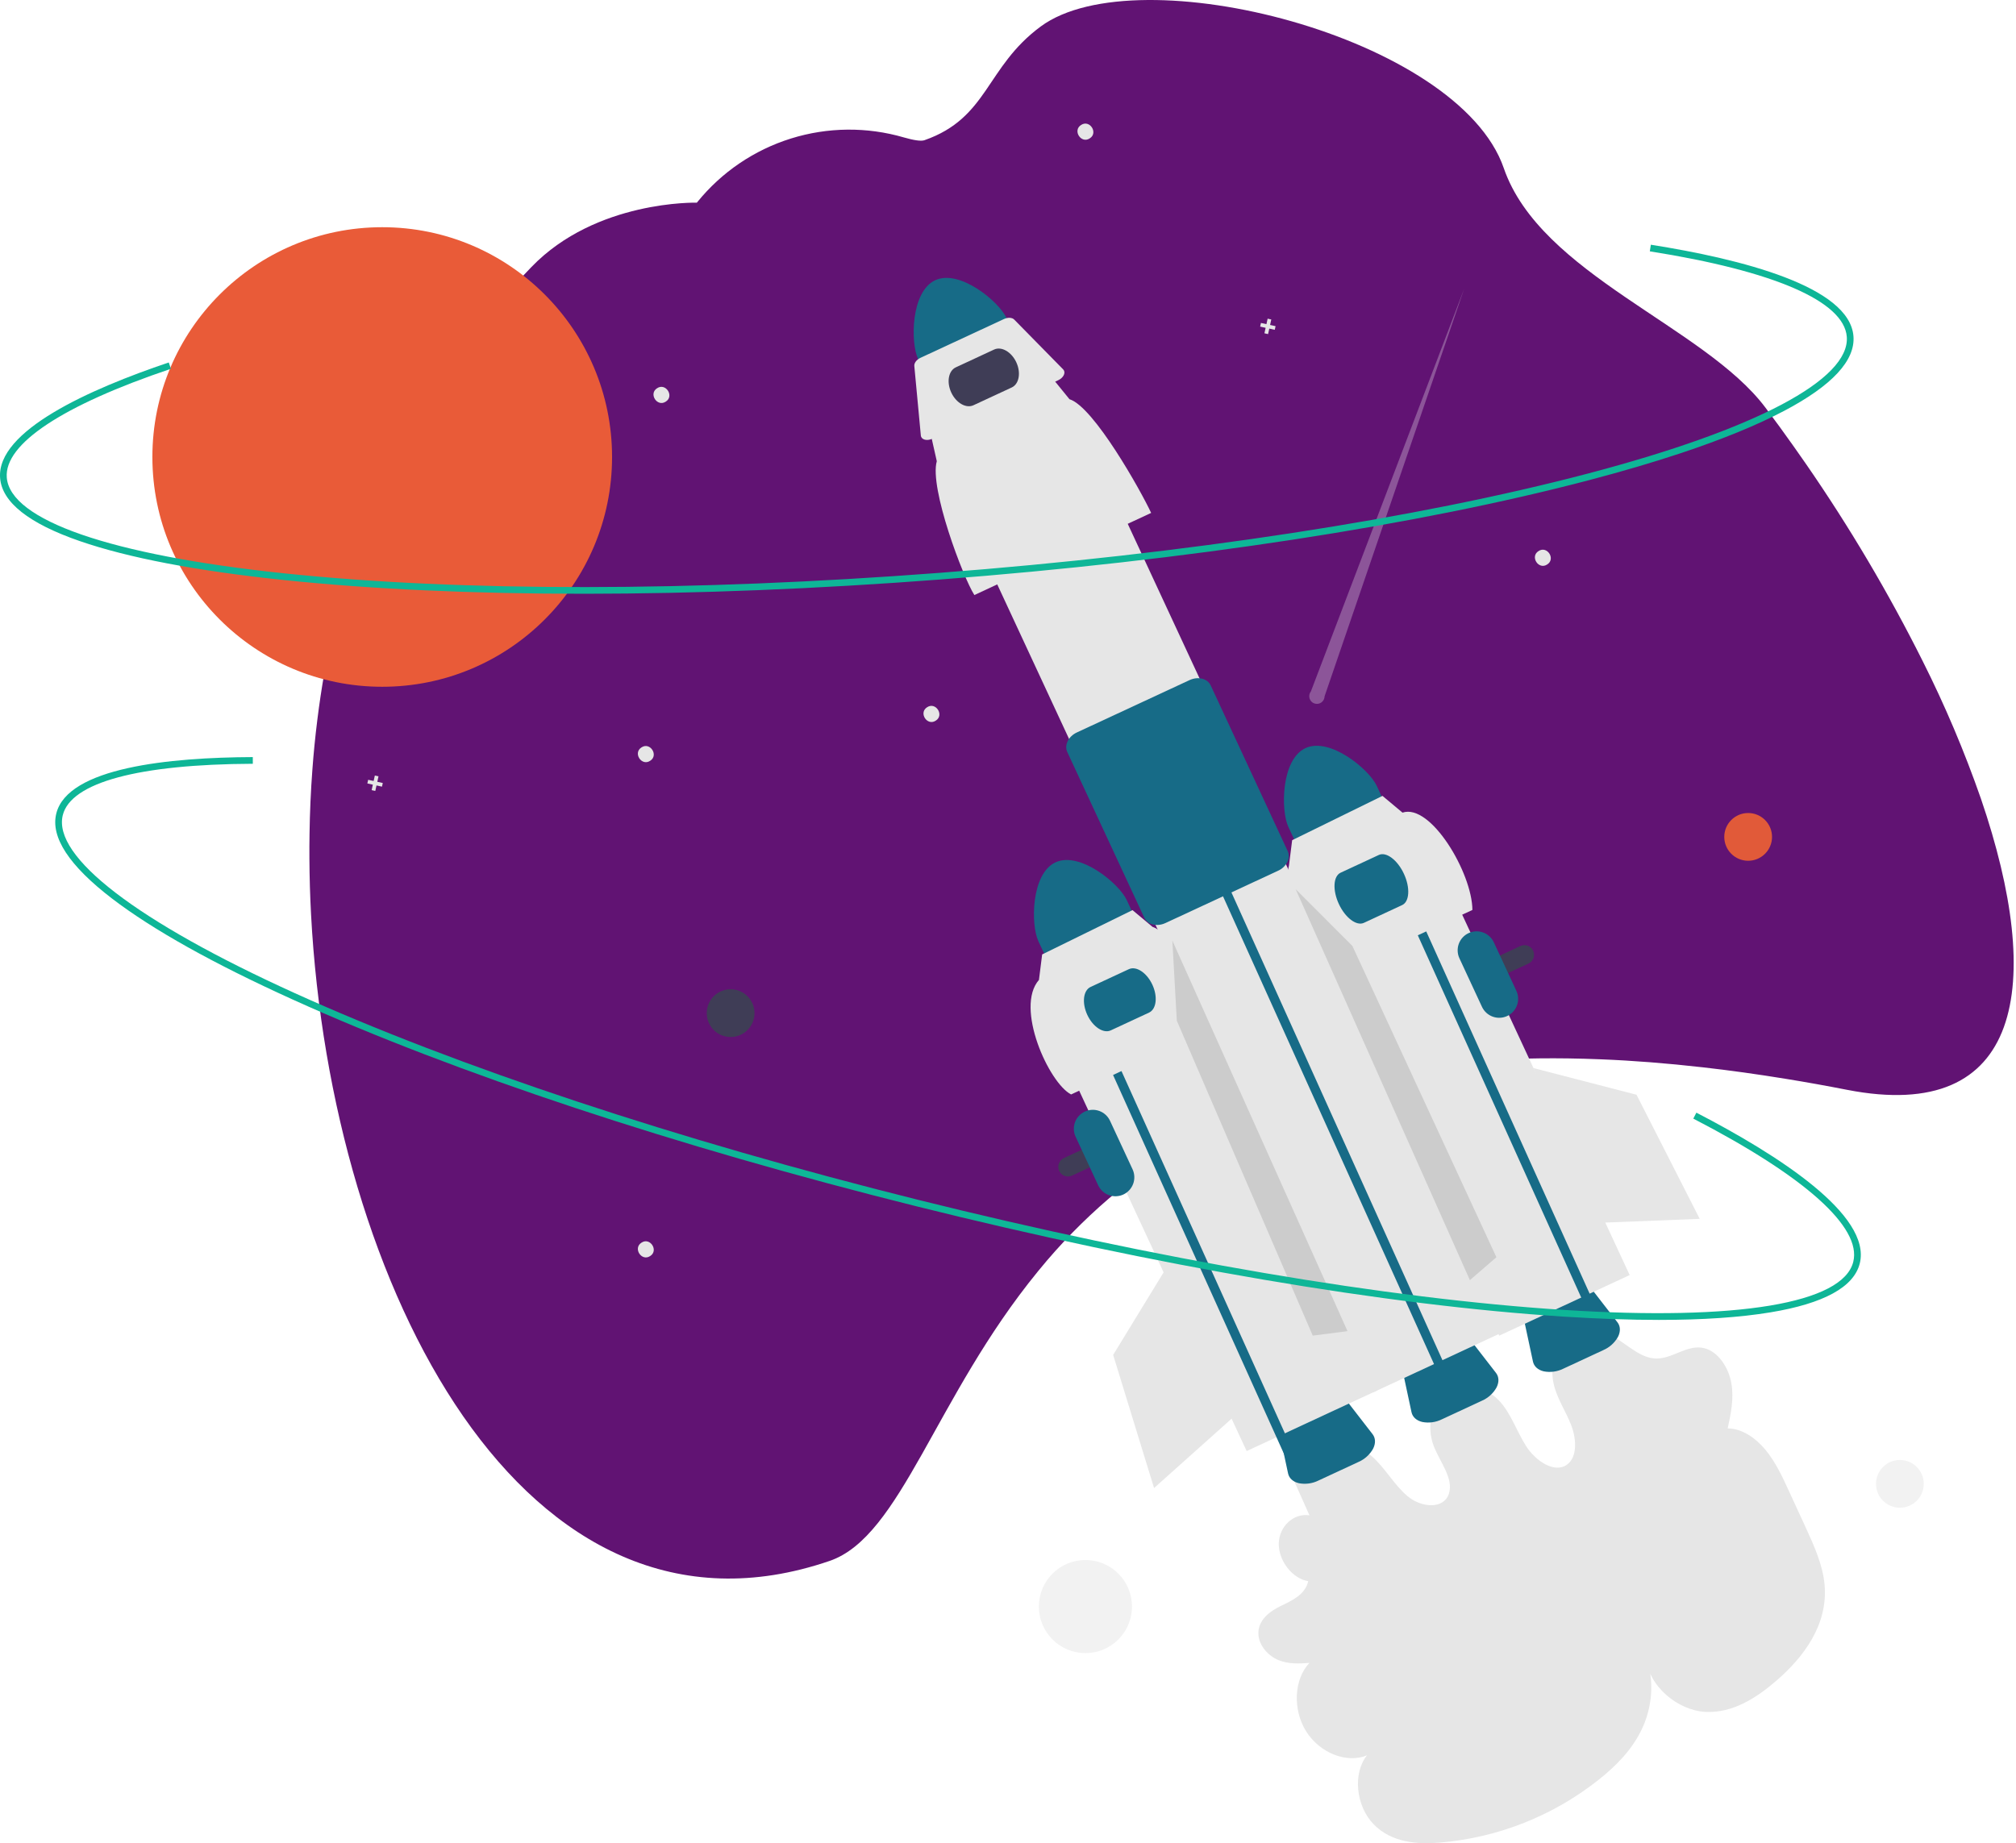 <svg width="503" height="460" viewBox="0 0 503 460" fill="none" xmlns="http://www.w3.org/2000/svg">
<g id="10.4" clip-path="url(#clip0_1_2)">
<path id="Vector" d="M321.889 367.349L326.717 378.174C322.792 377.549 319.143 380.901 319.061 385.205C318.979 389.509 322.479 393.987 326.404 394.599C325.654 397.941 322.417 399.414 319.608 400.765C316.798 402.116 313.77 404.356 313.979 407.916C314.147 410.776 316.511 413.3 319.022 414.315C321.532 415.33 324.167 415.174 326.71 415.003C322.856 419.034 322.481 426.61 325.865 432.046C329.249 437.481 336.007 440.157 341.067 438.065C337.492 442.513 338.268 450.657 342.706 455.247C347.179 459.874 353.661 460.322 359.329 459.835C373.76 458.615 387.512 453.165 398.861 444.168C403.194 440.725 407.241 436.677 409.712 431.395C412.184 426.114 412.912 419.428 410.61 413.418C411.231 420.946 418.766 426.893 425.545 427.225C432.324 427.558 438.243 423.74 443.272 419.386C449.961 413.595 456.154 405.479 455.236 395.464C454.781 390.506 452.616 385.738 450.492 381.119L446.375 372.165C444.712 368.55 443.012 364.875 440.51 361.841C438.008 358.808 434.536 356.459 431.061 356.482C431.855 352.851 432.653 349.086 431.988 345.229C431.322 341.372 428.772 337.379 425.304 336.475C420.891 335.326 417.151 339.399 412.713 339.015C408.442 338.645 404.913 334.359 400.766 332.661C399.058 331.922 397.173 331.698 395.339 332.015C393.506 332.332 391.805 333.177 390.445 334.446C387.816 337.012 386.72 341.349 387.664 345.451C388.49 349.045 390.69 352.215 392.024 355.682C393.359 359.148 393.567 363.605 391.003 365.498C387.909 367.782 383.2 364.674 380.783 360.913C378.366 357.152 376.979 352.599 373.922 349.436C370.315 345.703 364.668 344.829 360.954 347.427C357.24 350.026 355.819 355.845 357.692 360.791C359.223 364.836 362.73 368.927 361.514 372.736C360.228 376.761 354.603 376.251 351.21 373.407C347.817 370.562 345.564 366.277 342.212 363.368C338.808 360.414 334.363 359.12 330.461 359.947C328.481 360.406 326.649 361.356 325.134 362.71C323.618 364.064 322.469 365.778 321.79 367.694" fill="#E6E6E6"/>
<path id="Vector_2" d="M400.055 336.927L390.038 341.581C388.532 342.325 386.824 342.555 385.175 342.237C383.721 341.893 382.738 341.004 382.48 339.797L380.149 328.91C379.709 326.856 381.41 324.426 384.193 323.133L389.725 320.563C392.508 319.27 395.462 319.537 396.748 321.198L403.565 330C404.321 330.976 404.367 332.301 403.692 333.634C402.872 335.099 401.594 336.256 400.055 336.927V336.927Z" fill="#176B87"/>
<path id="Vector_3" d="M89.436 135.714C98.853 109.938 113.55 86.413 132.585 66.646C148.734 49.881 173.868 50.578 173.868 50.578L174.011 50.4C180.06 42.94 188.178 37.433 197.345 34.569C206.512 31.706 216.32 31.613 225.54 34.303C227.936 34.99 229.78 35.295 230.656 34.989C246.639 29.395 245.888 16.77 259.677 6.599C283.822 -11.21 363.907 9.189 375.199 41.96C384.352 68.519 425.207 81.393 440.47 101.709C442.857 104.885 445.199 108.099 447.495 111.349C448.572 112.859 449.637 114.38 450.689 115.913C461.504 131.574 471.205 147.974 479.722 164.994C485.308 176.113 490.162 187.585 494.254 199.336C510.172 245.87 504.729 280.541 460.837 271.975C455.642 270.959 450.571 270.049 445.625 269.247C438.463 268.078 431.551 267.117 424.888 266.365C415.916 265.345 407.38 264.676 399.281 264.36C396.558 264.25 393.884 264.176 391.261 264.139C352.472 263.601 323.7 270.902 301.781 282.234C298.065 284.151 294.544 286.178 291.218 288.316C286.137 291.564 281.285 295.158 276.698 299.072C270.349 304.52 264.495 310.518 259.203 316.998L258.913 317.354C233.275 348.713 224.838 383.429 207.004 389.542C130.771 415.676 82.556 320.94 77.612 228.266C77.362 223.597 77.224 218.94 77.198 214.297C77.183 212.222 77.193 210.152 77.229 208.087C77.307 202.702 77.544 197.35 77.942 192.064C78.091 190.043 78.263 188.033 78.459 186.033C78.675 183.876 78.91 181.733 79.181 179.602C81.121 163.988 84.513 149.131 89.436 135.714Z" fill="#611373"/>
<path id="Vector_4" d="M325.722 186.702C319.633 189.537 319.533 202.233 321.442 206.346L324.902 213.792L346.954 203.546L343.495 196.1C341.582 191.988 331.814 183.877 325.722 186.702Z" fill="#176B87"/>
<path id="Vector_5" d="M266.461 293.607C266.073 293.607 265.691 293.513 265.346 293.334C265.002 293.154 264.706 292.895 264.484 292.577C264.262 292.259 264.119 291.892 264.069 291.507C264.019 291.122 264.062 290.731 264.195 290.367C264.303 290.069 264.469 289.795 264.683 289.562C264.898 289.329 265.156 289.141 265.444 289.008L379.329 236.096C379.616 235.962 379.926 235.887 380.243 235.873C380.559 235.86 380.875 235.909 381.172 236.017C381.47 236.126 381.743 236.292 381.976 236.506C382.209 236.721 382.398 236.979 382.531 237.266C382.8 237.846 382.827 238.509 382.608 239.109C382.389 239.709 381.94 240.198 381.361 240.468H381.36L267.475 293.38C267.158 293.529 266.812 293.606 266.461 293.607V293.607Z" fill="#3F3D56"/>
<path id="Vector_6" d="M355.545 208.295L322.991 223.42L374.056 333.33L406.61 318.205L355.545 208.295Z" fill="#E6E6E6"/>
<path id="Vector_7" d="M233.341 69.937C227.253 72.772 227.152 85.468 229.061 89.582L232.521 97.028L254.573 86.782L251.114 79.336C249.201 75.224 239.434 67.112 233.341 69.937Z" fill="#176B87"/>
<path id="Vector_8" d="M369.752 349.562L359.735 354.217C358.229 354.96 356.522 355.19 354.873 354.872C353.418 354.528 352.436 353.639 352.177 352.432L349.846 341.545C349.406 339.491 351.107 337.061 353.89 335.768L359.423 333.198C362.206 331.905 365.16 332.172 366.446 333.833L373.263 342.635C374.019 343.611 374.065 344.936 373.389 346.269C372.569 347.734 371.292 348.891 369.752 349.562V349.562Z" fill="#176B87"/>
<path id="Vector_9" d="M338.954 364.843L328.937 369.497C327.431 370.24 325.723 370.471 324.074 370.152C322.62 369.808 321.637 368.919 321.379 367.712L319.048 356.825C318.608 354.772 320.309 352.342 323.092 351.049L328.624 348.478C331.407 347.185 334.361 347.452 335.647 349.113L342.464 357.915C343.22 358.892 343.266 360.216 342.591 361.549C341.771 363.015 340.493 364.171 338.954 364.843V364.843Z" fill="#176B87"/>
<path id="Vector_10" d="M271.85 110.226L239.296 125.351L342.519 347.521L375.073 332.396L271.85 110.226Z" fill="#E6E6E6"/>
<path id="Vector_11" d="M305.628 224.754L301.975 216.717L304.078 215.747L307.719 223.759L360.452 340.679L358.351 341.655" fill="#176B87"/>
<path id="Vector_12" d="M346.827 218.073L343.174 210.036L345.277 209.066L348.919 217.078L401.651 333.998L399.55 334.974" fill="#176B87"/>
<path id="Vector_13" d="M287.215 128.006L243.107 148.5C240.298 144.131 231.833 121.742 233.734 115.1L232.307 108.765L262.763 94.615L266.84 99.629C272.891 101.486 284.671 122.515 287.215 128.006Z" fill="#E6E6E6"/>
<path id="Vector_14" d="M264.036 94.886L232.607 109.488C231.447 110.027 230.211 109.829 229.847 109.045C229.795 108.932 229.763 108.811 229.752 108.688L228.125 91.335C228.055 90.592 228.691 89.75 229.662 89.299L250.505 79.615C251.476 79.163 252.53 79.221 253.053 79.753L265.265 92.187C265.89 92.823 265.551 93.912 264.508 94.619C264.358 94.72 264.2 94.809 264.036 94.886V94.886Z" fill="#E6E6E6"/>
<path id="Vector_15" d="M288.686 230.838C288.346 230.838 288.007 230.798 287.677 230.718C287.21 230.622 286.773 230.42 286.397 230.128C286.021 229.836 285.716 229.462 285.507 229.034L266.292 187.677C265.497 185.965 266.565 183.776 268.672 182.797L296.808 169.724C298.916 168.744 301.277 169.341 302.073 171.053L321.288 212.41C321.48 212.846 321.57 213.32 321.55 213.795C321.531 214.271 321.403 214.736 321.176 215.154C320.683 216.102 319.883 216.855 318.908 217.291L290.772 230.363C290.12 230.671 289.408 230.833 288.686 230.838Z" fill="#176B87"/>
<path id="Vector_16" d="M292.534 237.098L259.981 252.223L311.046 362.132L343.6 347.007L292.534 237.098Z" fill="#E6E6E6"/>
<path id="Vector_17" d="M252.429 96.699L242.882 101.134C241.04 101.99 238.555 100.564 237.343 97.955C236.131 95.347 236.644 92.527 238.486 91.671L248.032 87.236C249.874 86.38 252.36 87.806 253.572 90.415C254.784 93.023 254.271 95.843 252.429 96.699Z" fill="#3F3D56"/>
<path id="Vector_18" d="M263.347 215.209C257.259 218.044 257.158 230.74 259.067 234.854L262.527 242.3L284.579 232.054L281.12 224.608C279.207 220.496 269.439 212.385 263.347 215.209Z" fill="#176B87"/>
<path id="Vector_19" d="M162.215 189.867C160.065 191.3 157.864 187.89 160.055 186.521C162.205 185.088 164.406 188.498 162.215 189.867Z" fill="#E6E6E6"/>
<path id="Vector_20" d="M386.028 140.873C383.877 142.306 381.677 138.896 383.868 137.527C386.018 136.094 388.219 139.504 386.028 140.873Z" fill="#E6E6E6"/>
<path id="Vector_21" d="M233.478 179.845C231.328 181.278 229.128 177.868 231.319 176.499C233.469 175.067 235.67 178.477 233.478 179.845Z" fill="#E6E6E6"/>
<path id="Vector_22" d="M162.215 313.465C160.065 314.898 157.864 311.488 160.055 310.119C162.205 308.686 164.406 312.096 162.215 313.465Z" fill="#E6E6E6"/>
<path id="Vector_23" d="M271.894 34.534C269.744 35.967 267.543 32.557 269.735 31.188C271.885 29.755 274.086 33.165 271.894 34.534Z" fill="#E6E6E6"/>
<path id="Vector_24" d="M166.112 100.23C163.962 101.663 161.761 98.253 163.953 96.884C166.103 95.452 168.303 98.862 166.112 100.23Z" fill="#E6E6E6"/>
<path id="Vector_25" d="M318.259 81.397L316.891 81.097L317.191 79.728L316.279 79.528L315.979 80.897L314.611 80.597L314.411 81.509L315.779 81.809L315.479 83.177L316.391 83.377L316.691 82.008L318.059 82.309L318.259 81.397Z" fill="#E6E6E6"/>
<path id="Vector_26" d="M95.506 195.406L94.138 195.106L94.437 193.738L93.525 193.539L93.225 194.906L91.857 194.607L91.657 195.519L93.025 195.819L92.726 197.187L93.638 197.387L93.938 196.019L95.306 196.318L95.506 195.406Z" fill="#E6E6E6"/>
<path id="Vector_27" d="M376.044 253.563C374.906 254.091 373.605 254.145 372.426 253.714C371.248 253.283 370.288 252.403 369.758 251.266L364.128 239.148C363.601 238.01 363.547 236.709 363.979 235.532C364.41 234.354 365.291 233.396 366.429 232.867C367.566 232.339 368.866 232.284 370.044 232.713C371.223 233.143 372.182 234.023 372.712 235.16L378.342 247.278C378.869 248.416 378.923 249.717 378.493 250.896C378.062 252.074 377.181 253.033 376.044 253.563V253.563Z" fill="#176B87"/>
<path id="Vector_28" d="M280.283 298.103C279.145 298.631 277.844 298.685 276.665 298.254C275.487 297.823 274.528 296.943 273.998 295.806L268.368 283.688C267.841 282.55 267.787 281.249 268.218 280.071C268.649 278.894 269.53 277.936 270.668 277.407C271.805 276.879 273.106 276.823 274.284 277.253C275.462 277.683 276.421 278.563 276.951 279.7L282.581 291.818C283.109 292.956 283.163 294.257 282.732 295.436C282.301 296.614 281.421 297.573 280.283 298.103Z" fill="#176B87"/>
<path id="Vector_29" d="M367.371 227.087L329.62 244.627C327.217 240.888 319.971 221.726 321.598 216.041L322.397 209.681L344.937 198.623L349.932 202.801C356.969 200.422 367.314 217.86 367.371 227.087Z" fill="#E6E6E6"/>
<path id="Vector_30" d="M349.845 225.871L340.298 230.307C338.456 231.163 335.653 229.053 334.05 225.604C332.448 222.155 332.643 218.652 334.485 217.796L344.032 213.36C345.874 212.504 348.677 214.615 350.279 218.063C351.882 221.512 351.687 225.015 349.845 225.871Z" fill="#176B87"/>
<path id="Vector_31" d="M268.882 248.694L265.229 240.657L267.332 239.687L270.974 247.699L323.706 364.62L321.606 365.595" fill="#176B87"/>
<path id="Vector_32" d="M304.996 255.595L267.245 273.134C261.676 270.259 253.164 251.443 259.223 244.549L260.022 238.189L282.562 227.13L287.557 231.308C292.736 232.898 302.819 250.895 304.996 255.595Z" fill="#E6E6E6"/>
<path id="Vector_33" d="M286.693 252.706L277.146 257.142C275.304 257.998 272.675 256.263 271.287 253.275C269.899 250.287 270.268 247.159 272.11 246.303L281.657 241.868C283.499 241.012 286.128 242.747 287.516 245.735C288.904 248.722 288.535 251.85 286.693 252.706Z" fill="#176B87"/>
<path id="Vector_34" d="M95.366 171.392C127.037 171.392 152.711 145.718 152.711 114.047C152.711 82.376 127.037 56.702 95.366 56.702C63.695 56.702 38.021 82.376 38.021 114.047C38.021 145.718 63.695 171.392 95.366 171.392Z" fill="#E95B38"/>
<path id="Vector_35" opacity="0.3" d="M330.489 173.774L365.338 71.996L327.072 172.556C326.882 172.795 326.753 173.075 326.693 173.374C326.634 173.673 326.647 173.981 326.731 174.274C326.815 174.567 326.967 174.836 327.176 175.058C327.384 175.28 327.643 175.449 327.929 175.551C328.216 175.654 328.524 175.686 328.826 175.646C329.127 175.606 329.416 175.494 329.666 175.321C329.916 175.147 330.121 174.916 330.264 174.647C330.407 174.378 330.484 174.079 330.489 173.774H330.489Z" fill="#F0F0F0"/>
<path id="Vector_36" d="M419.32 113.108C412.498 115.375 404.936 117.602 396.632 119.789C353.682 131.097 296.111 139.918 234.526 144.627C172.941 149.336 114.699 149.371 70.528 144.724C49.011 142.461 31.993 139.205 19.946 135.048C7.191 130.646 0.489 125.342 0.025 119.284C-0.877 107.481 22.414 97.093 42.111 90.457L42.645 92.039C15.595 101.153 1.051 110.783 1.691 119.157C2.506 129.822 27.66 138.535 70.703 143.063C114.776 147.699 172.911 147.664 234.399 142.962C295.886 138.26 353.351 129.457 396.207 118.174C438.06 107.156 461.597 94.719 460.782 84.053C460.104 75.198 442.65 67.624 411.633 62.723L411.894 61.073C434.431 64.634 461.496 71.489 462.447 83.926C462.91 89.984 457.093 96.245 445.155 102.535C438.35 106.12 429.704 109.657 419.32 113.108Z" fill="#0EB697"/>
<path id="Vector_37" d="M436.171 214.815C439.462 214.815 442.129 212.147 442.129 208.856C442.129 205.566 439.462 202.898 436.171 202.898C432.88 202.898 430.212 205.566 430.212 208.856C430.212 212.147 432.88 214.815 436.171 214.815Z" fill="#E15A39"/>
<path id="Vector_38" d="M474.03 376.272C477.32 376.272 479.988 373.604 479.988 370.313C479.988 367.023 477.32 364.355 474.03 364.355C470.739 364.355 468.071 367.023 468.071 370.313C468.071 373.604 470.739 376.272 474.03 376.272Z" fill="#F2F2F2"/>
<path id="Vector_39" d="M270.817 412.552C277.233 412.552 282.434 407.351 282.434 400.935C282.434 394.519 277.233 389.317 270.817 389.317C264.401 389.317 259.199 394.519 259.199 400.935C259.199 407.351 264.401 412.552 270.817 412.552Z" fill="#F2F2F2"/>
<path id="Vector_40" d="M182.294 258.798C185.584 258.798 188.252 256.13 188.252 252.84C188.252 249.549 185.584 246.881 182.294 246.881C179.003 246.881 176.335 249.549 176.335 252.84C176.335 256.13 179.003 258.798 182.294 258.798Z" fill="#3F3D56"/>
<path id="Vector_41" d="M382.612 266.553L408.32 273.208L424.088 304.179L397.431 305.224L382.612 266.553Z" fill="#E6E6E6"/>
<path id="Vector_42" d="M323.273 221.905L337.422 236.062L373.359 313.759L366.742 319.476L323.273 221.905Z" fill="#CCCCCC"/>
<path id="Vector_43" d="M292.508 234.738L293.618 254.724L327.537 333.322L336.209 332.205L292.508 234.738Z" fill="#CCCCCC"/>
<path id="Vector_44" d="M291.582 315.474L277.736 338.135L287.943 371.356L307.826 353.569L291.582 315.474Z" fill="#E6E6E6"/>
<path id="Vector_45" d="M413.889 329.399C406.701 329.399 398.821 329.127 390.252 328.584C345.927 325.769 288.513 315.983 228.585 301.029C168.658 286.075 113.377 267.739 72.927 249.399C53.222 240.465 38.099 232.008 27.977 224.263C17.262 216.064 12.574 208.917 14.045 203.022C16.912 191.537 42.29 189.024 63.075 188.939L63.082 190.609C34.538 190.726 17.699 195.278 15.666 203.426C13.076 213.804 34.198 230.006 73.616 247.878C113.978 266.177 169.157 284.478 228.99 299.409C288.822 314.339 346.131 324.108 390.358 326.917C433.55 329.66 459.808 325.281 462.398 314.903C464.548 306.286 450.373 293.593 422.485 279.161L423.253 277.677C443.517 288.164 467.038 303.205 464.019 315.307C462.547 321.203 455.052 325.309 441.74 327.513C434.152 328.769 424.832 329.399 413.889 329.399Z" fill="#0EB697"/>
</g>
<defs>
<clipPath id="clip0_1_2">
<rect width="502.42" height="459.989" fill="white"/>
</clipPath>
</defs>
</svg>
